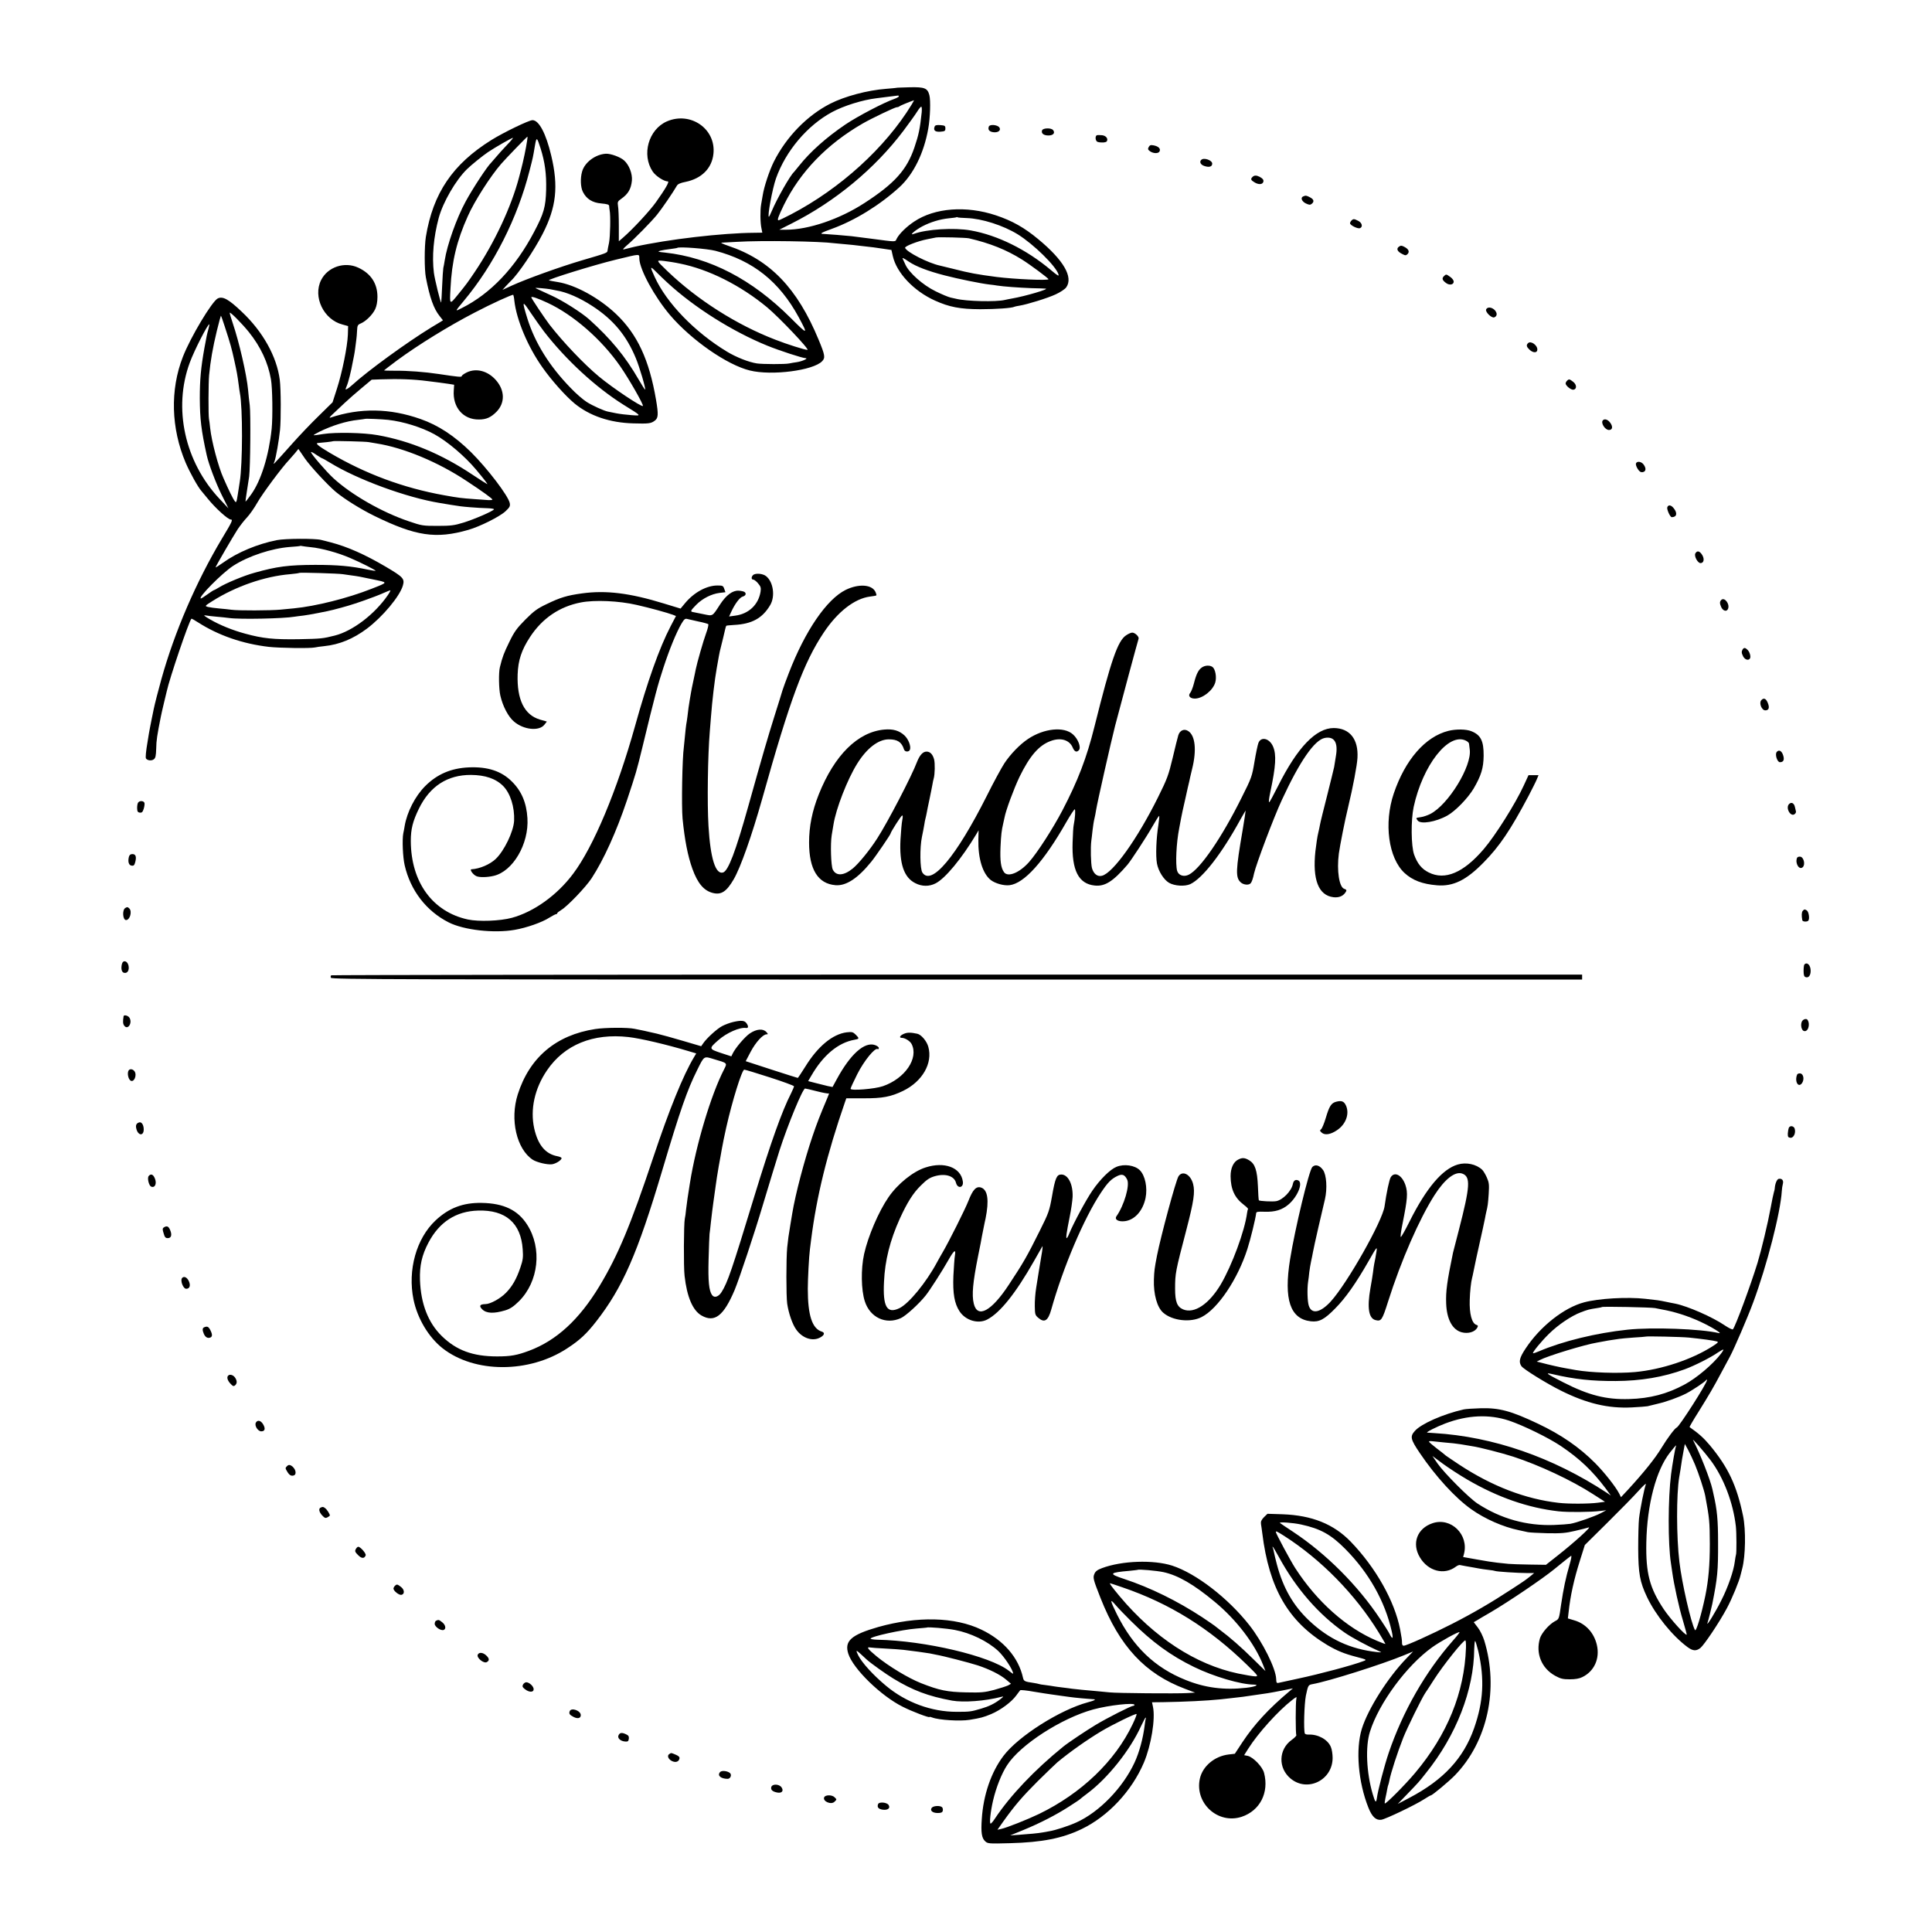 <?xml version="1.0" standalone="no"?>
<!DOCTYPE svg PUBLIC "-//W3C//DTD SVG 20010904//EN"
 "http://www.w3.org/TR/2001/REC-SVG-20010904/DTD/svg10.dtd">
<svg version="1.0" xmlns="http://www.w3.org/2000/svg"
 width="1640pt" height="1640pt" viewBox="0 0 1640 1640"
 preserveAspectRatio="xMidYMid meet">
<g transform="translate(0,1640) scale(0.1,-0.1)"
fill="#000000" stroke="none">
<path d="M7607 15654 c-1 -1 -40 -4 -85 -8 -158 -12 -350 -63 -474 -126 -196
-100 -372 -280 -479 -492 -37 -74 -84 -214 -95 -288 -3 -19 -9 -53 -13 -75 -9
-49 -8 -157 3 -205 l7 -35 -68 -1 c-273 -2 -731 -55 -1018 -119 -14 -3 -66
-16 -90 -22 -12 -3 -2 10 25 33 67 57 209 202 257 261 38 46 141 197 169 247
7 13 30 24 73 32 137 28 224 115 237 238 23 211 -193 362 -394 276 -157 -68
-218 -283 -121 -427 26 -38 95 -83 128 -83 16 0 -21 -64 -100 -175 -53 -75
-198 -231 -280 -302 l-36 -31 0 132 c0 72 -3 148 -7 168 -5 33 -3 39 27 60 59
41 84 84 91 155 5 58 -23 132 -66 171 -32 29 -114 59 -155 57 -89 -5 -181 -74
-202 -152 -16 -56 -13 -133 7 -172 30 -60 81 -92 156 -98 51 -5 66 -9 67 -22
0 -9 2 -25 4 -36 9 -44 5 -223 -5 -275 -7 -30 -12 -61 -13 -68 -1 -18 -8 -21
-217 -82 -189 -56 -467 -156 -595 -214 l-80 -37 30 33 c17 18 35 37 41 43 61
56 200 262 271 401 115 225 135 401 72 664 -44 186 -104 300 -159 300 -30 0
-245 -104 -348 -168 -329 -205 -496 -451 -557 -822 -13 -82 -13 -277 0 -345
33 -172 67 -266 116 -327 l29 -37 -22 -14 c-13 -8 -48 -29 -78 -47 -207 -127
-539 -368 -670 -488 -14 -13 -33 -28 -43 -33 -17 -9 -17 -8 -4 24 14 31 38
129 51 202 3 17 8 41 11 55 3 14 8 45 11 70 3 25 7 56 9 70 2 14 5 47 6 74 2
44 6 50 33 61 42 18 99 74 121 121 12 26 19 62 19 104 0 113 -55 198 -163 248
-116 54 -259 6 -315 -105 -72 -143 22 -337 182 -378 l47 -13 -2 -73 c-4 -101
-48 -320 -93 -459 l-37 -115 -117 -115 c-65 -63 -164 -167 -220 -230 -187
-209 -168 -189 -156 -157 13 35 38 179 47 267 9 87 8 350 -2 425 -25 198 -144
411 -323 579 -111 106 -161 133 -203 113 -49 -24 -233 -331 -297 -497 -109
-280 -100 -606 24 -898 37 -86 105 -208 134 -240 8 -10 32 -38 52 -63 66 -82
173 -179 197 -179 20 0 12 -18 -75 -162 -218 -365 -402 -791 -514 -1193 -26
-93 -58 -218 -65 -254 -2 -9 -10 -51 -19 -93 -9 -42 -18 -94 -22 -115 -3 -21
-8 -51 -11 -68 -14 -80 -19 -135 -14 -143 11 -18 47 -22 66 -8 15 11 19 28 21
92 1 69 8 113 39 269 3 17 15 68 26 115 11 47 22 92 24 100 24 112 189 597
210 618 1 2 27 -12 56 -31 173 -111 379 -182 601 -208 93 -10 348 -14 391 -5
12 3 47 8 78 11 129 13 248 62 364 149 134 101 279 275 305 366 16 57 4 71
-145 159 -175 103 -325 170 -467 207 -35 9 -72 18 -83 21 -50 13 -303 12 -375
-2 -162 -32 -334 -103 -456 -191 -35 -25 -64 -43 -64 -40 0 8 149 264 188 324
21 31 56 76 78 99 22 23 63 81 90 129 42 74 206 295 267 359 10 11 33 37 50
57 l30 37 56 -82 c46 -66 192 -224 261 -282 75 -62 211 -147 329 -205 350
-171 521 -197 796 -118 99 28 270 114 317 159 35 33 40 43 35 69 -13 62 -190
294 -328 431 -141 139 -278 229 -429 282 -262 92 -511 96 -765 12 -13 -4 -5 7
20 30 22 21 67 63 100 94 33 31 98 88 145 127 l85 71 80 3 c149 5 274 1 395
-15 19 -2 55 -7 80 -10 25 -3 68 -9 95 -13 l50 -8 -3 -47 c-11 -145 80 -250
214 -248 62 0 102 18 150 67 72 75 70 181 -7 268 -69 78 -166 103 -246 65 -24
-12 -43 -25 -43 -31 0 -11 -29 -8 -195 17 -121 18 -260 29 -377 28 -49 0 -88
1 -88 3 0 1 50 39 111 85 181 133 437 291 659 406 145 76 321 156 327 150 2
-3 7 -25 9 -49 18 -162 114 -391 238 -566 77 -110 196 -243 273 -307 128 -105
300 -164 500 -169 128 -4 150 -1 181 23 30 22 32 52 11 176 -58 341 -159 558
-340 730 -145 137 -345 247 -496 271 -38 6 -64 11 -73 14 -20 6 383 131 565
175 220 53 200 52 202 8 4 -94 129 -322 260 -477 182 -213 485 -424 678 -471
185 -46 540 0 614 79 28 29 24 52 -30 182 -181 438 -413 679 -769 798 -41 14
-66 26 -55 26 11 1 70 4 130 7 211 13 705 5 830 -12 17 -2 60 -6 97 -9 36 -3
84 -8 105 -11 21 -3 56 -7 78 -9 22 -2 77 -9 121 -16 l81 -12 12 -53 c32 -141
177 -295 356 -376 124 -56 214 -73 385 -74 137 0 273 10 291 21 4 2 23 6 42 9
68 11 239 64 308 96 39 18 79 44 90 60 61 86 -22 230 -237 408 -119 99 -222
157 -360 203 -252 84 -520 64 -694 -53 -65 -43 -125 -102 -147 -143 -17 -32
10 -32 -228 -1 -66 8 -136 17 -157 20 -46 5 -206 18 -235 19 -40 0 -25 10 70
44 195 71 404 200 571 352 120 110 209 289 246 500 16 90 21 237 9 283 -16 59
-40 69 -168 66 -61 -2 -112 -3 -114 -5z m23 -72 c0 -4 -17 -14 -37 -21 -90
-31 -315 -149 -417 -218 -161 -109 -298 -231 -391 -348 -22 -27 -42 -52 -45
-55 -32 -28 -146 -229 -189 -332 -11 -27 -22 -48 -24 -48 -15 0 30 240 60 325
83 234 266 450 475 563 100 54 260 104 378 118 25 3 74 9 110 14 36 4 68 8 73
9 4 0 7 -3 7 -7z m109 -69 c-223 -366 -606 -714 -1025 -933 -52 -27 -100 -50
-105 -50 -14 0 -3 31 45 130 139 282 365 516 668 691 78 45 275 139 291 139 8
0 17 3 21 7 6 6 74 34 124 52 2 0 -7 -16 -19 -36z m85 -66 c-15 -141 -25 -190
-62 -299 -64 -189 -168 -306 -425 -472 -209 -136 -475 -227 -666 -226 l-56 0
105 53 c369 186 707 466 949 787 47 63 100 136 116 162 16 26 32 45 36 42 4
-2 5 -23 3 -47z m-3350 -244 c-7 -52 -33 -176 -51 -243 -8 -30 -16 -59 -17
-65 -66 -251 -209 -556 -377 -805 -61 -90 -67 -99 -141 -190 -72 -89 -72 -90
-64 51 11 230 53 405 147 614 55 125 193 341 284 445 37 43 218 230 222 230 2
0 0 -17 -3 -37z m-172 -35 c-33 -35 -75 -81 -93 -103 -19 -22 -36 -42 -39 -45
-34 -32 -158 -221 -217 -330 -77 -141 -158 -369 -178 -500 -4 -25 -9 -54 -12
-65 -2 -11 -7 -81 -10 -155 -3 -74 -7 -136 -8 -138 -5 -6 -55 197 -62 253 -17
139 -3 300 41 465 36 133 145 322 241 415 32 32 137 117 178 144 61 41 199
120 211 121 4 0 -19 -28 -52 -62z m287 -28 c37 -118 50 -217 47 -350 -4 -147
-19 -201 -102 -358 -159 -303 -370 -525 -614 -647 -60 -31 -61 -33 17 61 255
305 456 704 558 1105 30 117 28 108 45 208 14 82 17 81 49 -19z m3616 -591
c130 -4 310 -62 434 -138 135 -84 324 -269 346 -340 6 -19 -7 -12 -66 38 -206
173 -452 295 -679 335 -141 25 -374 11 -485 -30 -41 -15 13 32 73 64 71 37
149 61 227 69 33 3 62 7 64 9 2 2 7 2 10 -1 4 -2 38 -5 76 -6z m20 -172 c180
-42 317 -97 450 -180 69 -43 225 -159 225 -167 0 -13 -289 0 -440 19 -168 22
-228 33 -365 68 -55 13 -107 26 -115 28 -102 22 -285 116 -297 151 -5 14 109
58 187 73 30 6 64 13 75 15 25 5 253 -1 280 -7z m-2152 -106 c320 -84 542
-261 706 -562 83 -154 80 -155 -67 -8 -330 329 -685 513 -1067 555 -62 6 -66
8 -40 16 17 4 55 11 85 14 30 4 57 8 59 10 13 12 255 -7 324 -25z m1643 -93
c60 -40 160 -79 304 -116 115 -30 308 -69 378 -77 20 -2 51 -6 67 -9 49 -8
184 -18 290 -22 55 -1 109 -3 120 -4 40 -2 -174 -65 -285 -84 -19 -3 -46 -9
-60 -12 -74 -18 -328 -12 -415 10 -5 1 -26 6 -45 10 -19 4 -77 28 -129 54
-107 52 -225 157 -256 227 -10 22 -20 43 -22 48 -7 13 6 7 53 -25z m-1946 -15
c246 -49 516 -185 742 -372 103 -86 364 -361 342 -361 -22 0 -172 47 -271 86
-329 126 -665 340 -918 583 -98 95 -98 93 -29 86 32 -4 93 -13 134 -22z m-104
-163 c227 -210 555 -416 849 -535 101 -41 297 -105 322 -105 30 -1 -26 -27
-72 -34 -22 -3 -51 -8 -65 -11 -35 -8 -227 -7 -275 0 -71 11 -176 53 -254 100
-274 166 -513 413 -614 635 -41 90 -40 95 11 44 26 -27 71 -69 98 -94z m-996
-55 c14 -3 39 -8 55 -11 86 -14 196 -62 302 -131 179 -116 291 -251 371 -445
31 -74 85 -258 78 -265 -2 -2 -26 36 -54 84 -115 199 -239 349 -422 513 -64
57 -225 159 -316 200 -49 23 -102 47 -119 55 -29 13 -28 13 25 9 30 -2 66 -7
80 -9z m-21 -116 c219 -102 458 -311 615 -537 75 -108 202 -330 193 -338 -11
-11 -258 154 -372 249 -127 105 -308 296 -421 442 -41 54 -154 223 -154 231 0
11 53 -7 139 -47z m-32 -242 c187 -242 439 -474 676 -623 158 -98 155 -94 67
-88 -41 3 -100 10 -130 16 -30 6 -61 13 -69 14 -32 6 -131 50 -181 82 -30 19
-93 73 -138 121 -178 183 -301 381 -365 586 -48 155 -45 160 28 50 37 -55 88
-126 112 -158z m-2505 -5 c101 -126 163 -259 188 -402 13 -72 16 -319 6 -420
-24 -229 -90 -440 -174 -557 -25 -35 -46 -62 -48 -60 -1 1 4 38 11 82 7 44 16
103 20 130 10 79 14 533 5 605 -5 36 -11 94 -14 129 -12 131 -76 408 -131 570
-14 41 -25 79 -25 85 0 15 102 -88 162 -162z m-204 46 c48 -147 59 -187 81
-288 22 -100 26 -123 37 -205 3 -27 8 -59 10 -70 25 -125 24 -602 -1 -756 -2
-13 -9 -60 -16 -103 -11 -71 -14 -77 -26 -60 -15 19 -51 92 -96 195 -44 97
-101 313 -113 425 -3 32 -8 67 -10 78 -6 28 -5 308 1 371 12 124 30 228 66
378 17 70 33 127 34 127 2 0 17 -42 33 -92z m-139 -22 c-12 -44 -14 -51 -34
-161 -30 -168 -39 -269 -39 -425 1 -177 12 -272 59 -485 17 -76 76 -232 125
-332 l59 -118 -74 79 c-297 315 -397 771 -254 1158 38 104 156 334 166 325 1
-2 -2 -20 -8 -41z m1526 -770 c131 -15 284 -63 392 -122 111 -61 258 -186 353
-299 71 -85 104 -128 95 -124 -5 2 -62 38 -125 80 -264 176 -529 286 -803 335
-121 22 -359 26 -462 10 -44 -8 -82 -12 -83 -10 -2 1 18 13 45 27 111 55 234
93 333 103 30 4 56 7 57 8 4 4 142 -2 198 -8z m-165 -189 c8 -2 38 -7 65 -11
231 -36 526 -159 766 -319 140 -92 218 -149 219 -158 0 -3 -17 -5 -37 -4 -21
2 -77 6 -125 9 -98 7 -127 10 -248 32 -346 62 -669 182 -972 361 -100 59 -127
83 -95 83 24 1 122 12 125 15 5 4 283 -3 302 -8z m-396 -137 c3 0 34 -17 68
-38 233 -143 650 -296 933 -342 33 -6 74 -12 90 -15 73 -12 95 -15 170 -21 44
-4 108 -7 142 -8 33 -1 59 -5 56 -10 -10 -16 -167 -84 -258 -112 -78 -24 -107
-28 -220 -28 -125 0 -134 1 -245 39 -228 77 -486 225 -639 365 -62 57 -191
207 -191 222 0 5 20 -5 44 -22 25 -16 47 -30 50 -30z m-94 -755 c86 -8 230
-47 331 -91 86 -36 222 -105 217 -109 -2 -2 -32 3 -67 10 -142 30 -255 40
-446 40 -227 -1 -323 -13 -515 -67 -86 -23 -247 -90 -302 -125 -21 -13 -40
-23 -43 -23 -3 0 -27 -16 -54 -35 -26 -19 -51 -35 -55 -35 -34 0 182 219 275
278 129 83 325 147 479 159 47 3 87 7 88 9 2 1 9 1 15 -1 7 -2 41 -6 77 -10z
m270 -229 c14 -2 45 -7 70 -10 54 -7 82 -12 175 -32 145 -30 145 -24 -1 -82
-202 -80 -474 -148 -659 -166 -27 -3 -79 -8 -115 -11 -81 -8 -361 -9 -415 -1
-22 3 -69 8 -105 11 -36 3 -79 9 -95 13 -28 8 -28 8 40 51 197 124 441 209
658 227 40 4 74 8 77 11 5 5 337 -5 370 -11z m382 -178 c-112 -163 -299 -305
-450 -343 -103 -26 -115 -27 -307 -31 -213 -3 -303 6 -453 47 -105 28 -216 73
-297 120 -52 30 -62 39 -40 35 17 -3 59 -8 95 -11 36 -3 83 -8 105 -11 90 -13
462 -5 555 11 14 2 48 7 77 10 43 5 199 35 253 49 101 26 152 41 250 75 63 22
140 51 170 65 30 13 59 25 63 25 4 1 -5 -18 -21 -41z"/>
<path d="M7934 15326 c-13 -33 4 -47 48 -44 38 3 43 6 43 28 0 22 -5 25 -43
28 -31 2 -44 -1 -48 -12z"/>
<path d="M8394 15326 c-10 -26 3 -43 36 -48 41 -6 69 14 54 39 -15 24 -82 30
-90 9z"/>
<path d="M8846 15294 c-10 -26 13 -44 54 -44 41 0 59 22 39 46 -16 20 -85 18
-93 -2z"/>
<path d="M9311 15252 c-17 -6 -13 -49 5 -56 25 -9 72 -7 79 4 14 22 -6 48 -39
52 -19 2 -39 2 -45 0z"/>
<path d="M9751 15152 c-9 -17 -7 -23 11 -36 30 -21 74 -21 82 1 9 22 -11 41
-51 49 -25 5 -33 2 -42 -14z"/>
<path d="M10197 15043 c-18 -17 -5 -42 26 -52 41 -14 67 -6 67 20 0 29 -71 54
-93 32z"/>
<path d="M10632 14898 c-18 -18 -15 -27 19 -47 32 -19 64 -18 72 3 7 17 -3 30
-30 45 -28 14 -46 14 -61 -1z"/>
<path d="M11063 14733 c-26 -10 -13 -43 22 -60 28 -13 37 -14 50 -3 23 19 18
38 -15 55 -30 16 -37 17 -57 8z"/>
<path d="M11472 14528 c-7 -7 -12 -17 -12 -23 0 -17 65 -49 84 -42 26 10 19
45 -14 62 -35 18 -42 19 -58 3z"/>
<path d="M11875 14306 c-24 -17 -14 -41 26 -61 28 -15 33 -15 47 -2 19 20 10
42 -26 61 -24 13 -32 13 -47 2z"/>
<path d="M12256 14055 c-18 -19 -13 -34 20 -58 29 -21 64 -14 64 13 0 10 -13
28 -29 39 -35 25 -35 25 -55 6z"/>
<path d="M12615 13773 c-8 -22 47 -75 69 -67 26 10 27 36 5 61 -26 27 -64 30
-74 6z"/>
<path d="M12971 13487 c-17 -17 -13 -31 12 -55 32 -30 67 -29 67 1 0 38 -56
77 -79 54z"/>
<path d="M13302 13168 c-7 -7 -12 -17 -12 -23 0 -19 47 -57 67 -53 29 5 28 43
-3 67 -31 24 -36 25 -52 9z"/>
<path d="M13607 12833 c-22 -21 17 -83 51 -83 30 0 35 28 11 61 -19 27 -47 37
-62 22z"/>
<path d="M13887 12466 c-3 -7 3 -28 14 -45 14 -23 26 -31 42 -29 28 4 33 30
11 62 -18 28 -58 35 -67 12z"/>
<path d="M14153 12094 c-6 -17 24 -84 38 -84 42 0 50 33 18 74 -23 30 -47 34
-56 10z"/>
<path d="M14391 11702 c-12 -22 20 -82 44 -82 28 0 35 34 15 68 -22 36 -44 41
-59 14z"/>
<path d="M6392 11518 c-16 -16 -15 -38 2 -38 8 0 26 -14 41 -32 23 -27 26 -38
21 -71 -18 -110 -100 -188 -215 -203 l-52 -7 18 39 c31 68 73 124 98 130 26 7
33 28 13 40 -7 4 -28 9 -48 10 -51 3 -106 -38 -157 -116 -68 -105 -60 -100
-139 -84 -38 8 -78 16 -89 18 -28 4 -24 12 25 62 53 54 129 92 197 101 l51 6
-10 28 c-9 27 -14 29 -58 29 -91 0 -198 -58 -274 -149 l-39 -47 -141 43 c-289
89 -492 114 -695 86 -126 -17 -186 -35 -301 -91 -80 -38 -108 -59 -180 -131
-73 -74 -94 -102 -137 -191 -45 -92 -58 -125 -80 -215 -11 -45 -9 -183 4 -239
20 -89 67 -180 116 -221 81 -70 213 -84 258 -27 l21 27 -59 17 c-132 39 -196
169 -189 383 4 120 33 208 106 319 103 157 249 257 430 292 118 23 324 14 475
-21 111 -25 263 -67 308 -84 l25 -10 -45 -86 c-96 -184 -198 -472 -303 -850
-152 -544 -352 -1022 -525 -1252 -136 -182 -333 -323 -520 -374 -101 -27 -281
-34 -374 -14 -299 65 -482 316 -484 665 0 102 16 167 69 276 93 190 242 287
442 286 120 -1 210 -31 273 -94 61 -62 98 -178 93 -295 -5 -92 -84 -256 -157
-325 -49 -46 -135 -83 -205 -87 -18 -1 12 -45 41 -58 25 -12 92 -11 147 2 163
37 301 271 287 490 -8 131 -50 230 -132 311 -89 89 -206 127 -366 120 -150 -7
-268 -57 -370 -159 -85 -85 -154 -220 -174 -338 -3 -19 -8 -47 -12 -64 -10
-52 -4 -202 12 -270 49 -214 184 -389 374 -485 129 -65 384 -94 560 -63 99 17
232 63 295 104 26 16 51 29 56 29 6 0 10 4 10 8 0 4 15 16 33 27 52 30 209
194 259 270 103 158 210 394 301 665 76 229 80 241 132 455 104 430 130 527
176 666 52 159 110 300 153 374 23 39 32 46 49 41 12 -3 56 -13 97 -22 41 -8
78 -19 82 -22 4 -4 -4 -39 -18 -77 -24 -65 -77 -251 -88 -306 -2 -13 -12 -57
-20 -96 -9 -40 -18 -87 -21 -105 -3 -18 -7 -44 -10 -58 -6 -34 -15 -97 -20
-145 -3 -22 -7 -51 -10 -65 -2 -14 -7 -54 -10 -90 -3 -36 -8 -81 -10 -100 -14
-98 -21 -502 -11 -610 18 -181 44 -315 83 -424 45 -125 98 -187 174 -206 71
-18 116 11 177 116 58 99 154 371 243 687 235 839 351 1152 521 1407 118 177
262 289 393 306 28 3 52 8 54 10 2 2 -1 15 -7 28 -29 65 -142 73 -253 19 -162
-80 -345 -348 -483 -706 -24 -61 -48 -128 -54 -147 -5 -19 -37 -120 -70 -225
-56 -179 -97 -318 -222 -765 -106 -378 -168 -542 -212 -556 -64 -20 -108 119
-124 394 -12 196 -6 599 11 802 2 25 6 81 10 125 10 134 32 320 49 413 2 9 7
37 11 62 4 25 11 61 15 80 20 79 41 167 46 190 3 13 7 26 9 28 1 2 31 5 66 7
152 8 241 57 307 169 44 75 26 198 -36 246 -28 22 -91 27 -110 8z"/>
<path d="M14611 11307 c-14 -14 -14 -30 0 -61 16 -34 48 -41 58 -13 16 41 -31
101 -58 74z"/>
<path d="M9559 11007 c-71 -47 -128 -212 -268 -773 -67 -269 -141 -461 -273
-714 -79 -151 -212 -358 -283 -438 -81 -91 -179 -131 -212 -86 -27 37 -35 98
-30 214 5 108 9 139 23 200 3 14 8 36 11 50 11 61 79 244 127 345 87 178 164
268 265 305 85 32 160 9 187 -56 15 -36 34 -43 53 -21 19 24 -7 94 -51 133
-76 69 -246 52 -382 -39 -70 -47 -148 -128 -200 -206 -24 -37 -92 -161 -150
-278 -260 -516 -470 -766 -546 -650 -21 30 -23 213 -4 303 8 38 17 85 20 104
3 19 7 43 10 52 3 10 7 30 10 45 3 16 13 69 24 118 10 50 22 106 25 125 3 19
8 43 11 52 10 34 12 130 3 163 -12 43 -34 65 -64 65 -31 0 -58 -30 -81 -88
-44 -118 -249 -512 -337 -648 -63 -99 -158 -215 -208 -256 -77 -63 -142 -66
-170 -9 -15 32 -21 215 -9 291 5 30 12 71 15 90 21 135 118 384 201 517 82
132 180 207 269 207 74 0 109 -23 129 -86 7 -22 42 -23 50 -2 11 28 -12 89
-46 121 -44 41 -97 57 -172 50 -224 -20 -423 -217 -556 -551 -56 -141 -82
-271 -82 -407 0 -229 75 -351 225 -363 89 -7 188 57 303 199 37 45 164 231
164 240 0 11 88 149 97 152 7 3 8 -9 2 -39 -5 -24 -11 -97 -15 -163 -11 -206
29 -324 126 -372 56 -29 118 -29 171 -2 82 41 221 209 346 417 l20 34 -2 -79
c-3 -160 36 -288 105 -343 38 -29 110 -50 160 -44 124 15 290 199 482 536 34
59 66 108 71 108 8 0 3 -78 -9 -135 -3 -11 -7 -76 -9 -145 -8 -239 51 -353
188 -367 87 -9 156 35 278 177 31 37 159 232 213 327 26 46 51 85 55 87 4 3 1
-32 -6 -77 -18 -113 -24 -261 -12 -327 12 -65 58 -138 103 -164 47 -27 134
-32 180 -11 105 50 267 259 425 548 24 42 44 77 45 77 1 0 -10 -73 -25 -162
-60 -349 -62 -406 -17 -448 24 -22 70 -26 85 -7 9 10 20 42 28 82 18 80 168
478 237 626 151 327 277 509 364 525 81 15 114 -39 94 -154 -6 -37 -13 -79
-15 -93 -3 -14 -29 -122 -59 -240 -30 -118 -58 -230 -61 -249 -3 -19 -11 -53
-16 -75 -6 -23 -16 -90 -23 -150 -26 -241 26 -376 153 -391 42 -5 77 7 98 35
17 22 16 29 -6 36 -43 13 -65 154 -46 300 10 71 51 281 80 399 39 161 75 351
78 413 9 158 -65 252 -201 253 -151 0 -308 -163 -473 -492 -38 -76 -72 -138
-75 -138 -6 0 -3 27 10 90 46 216 52 313 23 382 -30 71 -103 89 -125 31 -6
-16 -21 -86 -33 -158 -21 -126 -24 -136 -109 -305 -169 -341 -352 -607 -449
-655 -42 -21 -88 -6 -99 34 -15 56 -7 235 18 361 6 30 13 69 16 85 3 17 18 89
35 161 16 73 31 140 34 150 2 11 13 60 25 109 39 157 26 281 -33 319 -34 23
-72 7 -85 -36 -6 -18 -27 -105 -48 -193 -35 -146 -46 -176 -125 -335 -175
-352 -381 -641 -475 -664 -38 -10 -71 16 -85 66 -9 37 -13 174 -5 233 2 11 6
49 10 85 4 36 11 81 16 100 5 19 11 52 14 72 10 64 126 577 162 718 58 221
188 703 199 738 6 17 -30 52 -54 52 -10 0 -33 -10 -52 -23z"/>
<path d="M14793 10888 c-11 -19 -11 -30 4 -60 14 -28 46 -38 58 -17 9 14 -2
55 -21 73 -19 19 -30 20 -41 4z"/>
<path d="M10202 10734 c-29 -20 -47 -55 -67 -134 -9 -36 -24 -73 -32 -82 -21
-24 -1 -48 39 -48 67 0 154 69 174 137 13 45 1 112 -23 131 -23 17 -64 15 -91
-4z"/>
<path d="M14950 10455 c-20 -24 5 -85 35 -85 31 0 38 24 20 66 -15 36 -35 43
-55 19z"/>
<path d="M12295 10196 c-196 -49 -367 -245 -464 -532 -85 -252 -45 -547 91
-674 68 -63 153 -95 277 -105 136 -11 247 43 393 192 137 139 228 274 383 566
30 58 62 121 70 141 l15 36 -43 0 -42 0 -40 -87 c-70 -153 -242 -427 -342
-543 -171 -199 -327 -265 -465 -196 -59 29 -96 74 -124 151 -26 74 -28 292 -4
405 77 355 296 635 443 563 15 -7 27 -19 27 -26 1 -6 3 -29 6 -49 20 -140
-182 -470 -336 -548 -22 -11 -56 -23 -77 -26 -47 -7 -46 -6 -29 -29 25 -34
153 -13 252 42 68 38 173 146 223 229 64 110 84 174 85 279 1 125 -24 176
-104 208 -44 18 -130 19 -195 3z"/>
<path d="M15082 10017 c-17 -20 4 -87 27 -87 31 0 40 21 27 60 -12 37 -36 49
-54 27z"/>
<path d="M1173 9588 c-6 -7 -9 -29 -9 -48 1 -28 5 -36 23 -38 17 -2 24 4 33
33 6 20 9 42 6 50 -7 18 -40 20 -53 3z"/>
<path d="M15187 9575 c-33 -32 13 -114 48 -85 8 6 12 17 10 23 -2 7 -6 24 -9
38 -7 32 -30 43 -49 24z"/>
<path d="M1094 9126 c-10 -41 -1 -71 23 -74 18 -3 24 3 31 30 12 46 4 68 -24
68 -17 0 -25 -7 -30 -24z"/>
<path d="M15254 9117 c-18 -48 21 -107 50 -77 22 23 7 84 -22 88 -13 2 -25 -3
-28 -11z"/>
<path d="M1063 8692 c-27 -17 -21 -102 7 -102 33 0 53 73 28 98 -14 14 -19 14
-35 4z"/>
<path d="M15302 8667 c-9 -11 -10 -39 -3 -78 2 -14 41 -16 51 -4 13 15 4 76
-13 87 -17 11 -23 10 -35 -5z"/>
<path d="M1035 8217 c-10 -40 -2 -71 19 -75 28 -6 45 22 37 61 -9 42 -47 51
-56 14z"/>
<path d="M15317 8213 c-4 -3 -7 -28 -7 -54 0 -34 4 -49 16 -53 25 -10 44 13
44 53 0 48 -30 78 -53 54z"/>
<path d="M2812 8121 c-5 -3 -7 -13 -3 -21 5 -14 573 -15 5314 -15 l5307 0 0
21 0 21 -5305 0 c-2917 0 -5308 -3 -5313 -6z"/>
<path d="M1049 7773 c-7 -46 -6 -64 6 -80 29 -39 70 21 45 66 -10 20 -49 30
-51 14z"/>
<path d="M15302 7738 c-20 -20 -15 -76 7 -88 35 -18 61 50 35 92 -7 12 -28 10
-42 -4z"/>
<path d="M6225 7725 c-27 -6 -70 -22 -93 -34 -44 -22 -135 -105 -164 -149
l-16 -23 -153 45 c-85 25 -185 53 -224 62 -38 9 -74 17 -80 18 -5 2 -28 6 -50
11 -22 4 -49 10 -60 12 -54 12 -249 11 -332 -2 -333 -51 -558 -241 -658 -555
-68 -213 -10 -465 128 -555 35 -22 122 -43 162 -38 31 4 76 31 82 50 2 6 -13
14 -34 18 -103 19 -166 95 -198 235 -36 162 3 340 108 494 148 218 391 317
692 283 105 -12 325 -64 508 -119 l67 -20 -19 -32 c-92 -153 -211 -447 -346
-851 -192 -575 -299 -831 -457 -1093 -171 -283 -364 -461 -597 -548 -102 -38
-155 -48 -271 -48 -207 0 -347 52 -471 174 -115 113 -177 273 -184 475 -4 121
16 211 72 317 92 175 234 267 422 272 233 7 363 -106 378 -329 5 -68 2 -91
-20 -155 -33 -97 -68 -159 -123 -215 -47 -48 -132 -95 -174 -95 -47 -1 -56
-15 -27 -44 36 -36 99 -38 196 -9 42 13 69 31 116 77 168 167 198 450 70 650
-79 124 -199 182 -386 185 -158 3 -279 -43 -391 -148 -164 -153 -239 -422
-188 -672 33 -161 128 -320 247 -414 272 -213 734 -213 1057 -1 109 71 165
124 247 229 225 289 350 575 559 1277 154 518 214 689 297 855 62 125 56 121
144 94 116 -34 113 -31 85 -87 -110 -213 -238 -639 -290 -967 -16 -98 -26
-167 -32 -220 -3 -33 -8 -69 -11 -80 -9 -41 -11 -413 -2 -485 20 -180 70 -295
144 -337 111 -63 188 -3 281 217 38 91 170 487 239 720 63 210 112 369 142
465 71 220 197 525 217 525 6 0 52 -11 103 -24 51 -13 95 -21 99 -17 3 3 -1
-12 -11 -34 -67 -159 -89 -215 -128 -330 -69 -203 -145 -491 -172 -655 -3 -19
-10 -60 -15 -90 -17 -102 -20 -125 -28 -200 -9 -96 -9 -410 0 -476 12 -82 45
-178 78 -222 51 -71 136 -100 199 -67 38 19 46 42 18 51 -83 25 -120 138 -120
364 0 83 10 274 18 335 2 17 7 53 10 80 47 371 135 729 288 1171 l11 31 145 0
c163 -1 233 13 337 63 164 80 253 235 214 374 -13 48 -60 104 -94 111 -55 12
-85 12 -114 -1 -33 -14 -43 -34 -17 -34 27 0 70 -27 83 -52 62 -120 -55 -293
-243 -358 -69 -24 -275 -41 -275 -22 0 6 26 62 57 124 57 113 150 227 173 213
5 -3 10 0 10 9 0 8 -15 19 -33 25 -89 30 -209 -78 -324 -290 l-36 -66 -41 8
c-22 5 -69 17 -104 26 l-62 16 27 46 c101 175 229 281 367 305 40 7 42 11 11
42 -24 24 -32 26 -78 21 -119 -15 -245 -119 -351 -291 -33 -53 -62 -96 -64
-96 -3 0 -103 32 -224 71 l-218 71 42 80 c43 81 104 148 135 148 14 0 14 2 -2
20 -28 30 -82 26 -138 -11 -43 -28 -127 -127 -149 -175 l-10 -21 -89 29 c-102
34 -103 37 -22 108 71 63 183 112 236 104 21 -3 22 15 3 41 -17 23 -44 25
-111 10z m311 -471 c112 -36 204 -70 204 -75 0 -5 -11 -32 -25 -60 -77 -150
-173 -420 -309 -865 -196 -643 -229 -739 -281 -822 -25 -40 -61 -52 -80 -26
-27 37 -35 118 -30 304 3 102 6 199 8 215 3 17 7 59 11 95 8 69 15 129 21 170
6 46 15 104 21 150 3 25 14 97 25 160 12 63 23 129 26 145 4 25 26 134 38 185
51 226 133 490 153 490 8 0 106 -30 218 -66z"/>
<path d="M1091 7312 c-12 -22 -3 -68 15 -83 29 -24 60 42 36 77 -14 20 -41 24
-51 6z"/>
<path d="M15255 7278 c-23 -58 10 -115 41 -73 22 30 14 79 -14 83 -12 2 -24
-3 -27 -10z"/>
<path d="M11343 7048 c-42 -11 -59 -36 -89 -138 -14 -47 -32 -90 -40 -96 -12
-9 -11 -14 6 -29 26 -23 75 -16 129 21 74 49 107 136 78 206 -17 39 -37 48
-84 36z"/>
<path d="M1180 6872 c-23 -8 -30 -24 -23 -52 14 -61 63 -66 63 -7 0 39 -19 67
-40 59z"/>
<path d="M15184 6825 c-3 -8 -7 -29 -8 -47 -1 -27 3 -34 21 -36 27 -4 48 38
38 75 -6 26 -42 32 -51 8z"/>
<path d="M10511 6557 c-41 -20 -65 -73 -65 -141 1 -111 34 -183 111 -242 23
-18 40 -34 37 -37 -2 -2 -6 -17 -8 -33 -20 -153 -128 -445 -224 -608 -100
-167 -225 -250 -319 -211 -51 22 -68 65 -68 175 0 132 3 146 96 502 63 242 74
319 57 387 -21 82 -90 118 -124 66 -22 -33 -150 -507 -183 -675 -21 -108 -23
-126 -26 -202 -4 -124 27 -236 79 -281 77 -68 231 -86 326 -37 138 70 307 322
389 579 27 84 70 261 74 302 1 13 13 15 72 13 89 -3 149 16 203 62 76 65 124
181 84 203 -23 12 -41 1 -47 -28 -11 -60 -85 -136 -141 -147 -31 -6 -141 0
-148 7 -2 2 -6 56 -8 119 -6 135 -24 190 -73 220 -37 23 -60 25 -94 7z"/>
<path d="M12375 6515 c-131 -38 -268 -200 -410 -484 -36 -72 -69 -131 -74
-131 -5 0 2 52 15 115 42 209 46 260 24 326 -29 84 -91 117 -124 67 -13 -20
-37 -134 -53 -248 -18 -126 -316 -653 -457 -808 -88 -96 -162 -110 -186 -36
-12 35 -15 143 -6 204 3 19 8 56 10 81 3 25 10 66 15 90 5 24 13 60 16 79 3
19 24 114 46 210 23 96 48 204 56 240 21 92 13 207 -16 248 -29 41 -66 51 -91
26 -28 -28 -148 -527 -189 -784 -55 -342 1 -506 176 -526 71 -8 115 15 208
110 87 88 175 212 286 407 65 114 70 121 64 79 -8 -50 -12 -73 -20 -110 -3
-14 -7 -45 -10 -70 -3 -25 -13 -85 -22 -135 -29 -166 -15 -257 44 -271 48 -12
56 0 106 158 110 347 265 701 394 903 87 136 174 204 235 183 73 -26 68 -106
-28 -478 -25 -96 -47 -184 -50 -194 -51 -246 -62 -328 -58 -432 5 -133 53
-222 131 -243 55 -15 113 2 133 39 8 15 6 20 -8 24 -38 12 -60 94 -56 211 2
71 11 155 20 187 3 10 7 30 10 45 4 25 38 182 81 373 8 36 16 76 19 90 2 14 7
36 10 50 13 54 15 68 21 155 5 80 3 97 -16 140 -12 27 -30 57 -40 66 -50 47
-135 65 -206 44z"/>
<path d="M7857 6490 c-105 -33 -237 -139 -315 -253 -83 -120 -173 -330 -207
-482 -28 -128 -25 -305 6 -401 44 -138 179 -201 306 -143 42 19 153 120 209
190 34 41 147 218 194 302 48 85 66 98 56 40 -4 -21 -9 -99 -13 -173 -6 -151
9 -235 52 -301 51 -78 158 -110 235 -70 109 57 240 220 397 496 34 61 66 117
71 125 5 8 1 -30 -9 -85 -9 -55 -20 -118 -23 -140 -4 -22 -12 -78 -20 -125 -8
-47 -13 -118 -12 -158 1 -68 3 -76 29 -98 53 -46 84 -26 111 71 100 356 276
772 421 990 58 87 87 117 141 143 40 19 61 11 82 -31 24 -49 -26 -219 -90
-310 -21 -29 15 -50 71 -43 84 11 152 88 175 196 18 89 -3 190 -48 236 -43 43
-134 56 -199 29 -54 -22 -139 -106 -205 -203 -54 -79 -158 -272 -196 -364 -8
-21 -18 -38 -21 -38 -8 0 -2 46 25 180 12 58 23 134 25 170 4 107 -38 190 -96
190 -39 0 -52 -29 -79 -185 -22 -123 -27 -139 -105 -295 -107 -215 -138 -269
-261 -455 -148 -226 -267 -290 -298 -161 -18 74 -8 180 36 401 17 83 32 159
33 170 2 11 9 45 15 75 6 30 13 65 16 76 31 155 19 243 -37 263 -42 14 -71
-16 -109 -114 -28 -71 -164 -343 -218 -435 -11 -19 -33 -57 -48 -85 -92 -172
-240 -352 -320 -390 -105 -50 -141 12 -130 225 8 181 51 351 134 535 62 136
113 218 179 282 50 50 74 66 119 79 89 25 164 2 179 -56 14 -54 67 -43 58 12
-17 118 -156 170 -316 118z"/>
<path d="M1262 6417 c-14 -17 2 -83 22 -90 32 -13 49 27 30 71 -14 34 -34 41
-52 19z"/>
<path d="M15098 6393 c-15 -4 -31 -43 -33 -83 -1 -8 -4 -22 -7 -30 -3 -8 -16
-69 -28 -135 -23 -127 -78 -356 -111 -465 -60 -195 -188 -540 -209 -564 -5 -4
-34 10 -67 32 -107 73 -318 165 -423 186 -14 2 -50 10 -80 16 -57 12 -72 14
-175 25 -152 17 -395 3 -518 -30 -171 -45 -374 -205 -498 -394 -51 -77 -59
-112 -34 -148 18 -26 212 -146 332 -206 222 -111 404 -154 605 -144 62 3 122
8 133 10 11 3 50 12 86 21 74 17 174 53 240 86 53 27 161 99 171 114 5 7 8 7
8 1 0 -27 -234 -393 -256 -402 -17 -6 -80 -91 -130 -173 -53 -88 -149 -208
-286 -357 l-58 -62 -16 32 c-31 59 -124 177 -202 256 -134 135 -290 243 -487
336 -228 108 -327 135 -485 131 -63 -2 -128 -6 -145 -10 -173 -39 -362 -122
-415 -183 -42 -47 -37 -70 42 -187 135 -200 303 -383 438 -478 115 -82 271
-150 402 -177 29 -6 64 -14 78 -17 14 -3 88 -7 165 -9 117 -2 155 1 235 20 52
12 104 25 115 29 32 12 -122 -128 -262 -238 l-100 -79 -139 2 c-76 1 -157 4
-179 6 -22 2 -65 7 -95 10 -30 3 -108 15 -172 27 l-118 21 7 26 c43 164 -110
314 -267 261 -131 -44 -178 -172 -107 -290 70 -118 207 -153 305 -79 13 10 29
16 35 14 7 -2 28 -6 47 -9 19 -3 47 -8 63 -11 15 -3 39 -7 55 -10 15 -3 50 -8
77 -11 28 -3 52 -7 55 -9 9 -6 198 -18 269 -18 l64 0 -29 -24 c-44 -35 -41
-34 -164 -114 -169 -111 -325 -202 -505 -294 -177 -90 -387 -185 -410 -185 -9
0 -14 9 -14 23 1 19 -4 54 -16 116 -47 241 -207 524 -419 744 -145 150 -330
224 -579 233 l-128 4 -30 -29 c-22 -23 -28 -37 -25 -58 3 -15 7 -50 11 -78 58
-469 221 -750 550 -948 85 -50 146 -75 250 -102 87 -23 89 -24 60 -35 -91 -35
-367 -109 -560 -150 -77 -17 -149 -32 -161 -35 -17 -4 -20 1 -21 33 -3 88
-114 312 -228 457 -180 229 -452 439 -655 505 -160 51 -426 42 -595 -21 -40
-15 -56 -27 -65 -49 -14 -33 -10 -47 52 -205 163 -412 378 -643 718 -771 l85
-32 -70 -4 c-87 -5 -594 -1 -655 6 -25 2 -76 7 -115 11 -87 7 -172 16 -205 20
-14 2 -48 7 -76 10 -28 3 -61 8 -75 10 -13 3 -46 7 -74 11 -27 3 -52 7 -55 9
-3 2 -26 6 -50 10 -70 10 -80 14 -86 43 -38 172 -165 319 -354 409 -225 108
-544 115 -875 22 -230 -66 -289 -119 -254 -227 41 -128 277 -358 462 -450 76
-39 227 -96 227 -87 0 3 10 1 23 -4 56 -22 237 -33 317 -20 97 16 116 21 184
49 80 34 171 101 212 157 15 21 31 41 34 45 3 4 55 -1 115 -12 61 -10 130 -21
155 -24 25 -4 63 -9 85 -12 22 -3 51 -7 65 -9 40 -6 173 -18 198 -19 32 0 15
-11 -43 -26 -236 -63 -591 -288 -717 -455 -104 -137 -171 -331 -184 -536 -8
-114 -1 -162 29 -189 21 -20 31 -21 212 -16 269 7 443 41 607 120 224 108 425
322 528 564 62 147 99 372 77 474 l-8 38 93 1 c186 3 370 12 488 24 19 2 60 7
90 10 83 9 118 13 200 26 41 6 91 13 110 16 19 3 76 13 125 23 l90 18 -30 -25
c-175 -147 -297 -279 -398 -431 l-65 -99 -52 -6 c-120 -14 -222 -100 -245
-206 -45 -208 154 -389 355 -323 156 52 234 206 190 373 -14 53 -92 133 -138
144 l-31 6 36 57 c83 131 253 319 370 410 40 31 42 32 37 10 -7 -30 -7 -295 0
-306 3 -5 -15 -24 -39 -41 -113 -81 -117 -240 -9 -329 143 -118 356 -13 356
176 0 31 -6 73 -15 93 -26 63 -108 108 -189 105 -15 -1 -29 3 -32 9 -11 31 -5
249 9 321 19 89 20 91 56 98 136 24 591 168 779 246 l75 31 -56 -58 c-158
-163 -326 -428 -379 -598 -54 -175 -31 -452 56 -670 31 -78 65 -109 110 -102
38 6 287 125 361 173 29 19 56 34 59 34 12 0 152 117 203 169 278 286 376 737
250 1146 -11 35 -35 85 -54 109 l-35 46 23 13 c12 8 67 40 122 72 150 88 443
286 540 366 51 42 131 106 141 112 7 4 1 -29 -13 -76 -32 -111 -51 -199 -72
-341 -17 -120 -17 -120 -52 -138 -50 -27 -113 -100 -127 -145 -38 -128 13
-254 129 -318 46 -25 65 -30 124 -30 47 0 82 6 107 19 101 49 150 157 123 273
-24 103 -95 181 -193 209 l-53 16 6 51 c15 142 46 281 97 442 l41 130 192 190
c106 105 225 226 264 270 40 44 67 69 62 55 -13 -32 -48 -205 -58 -290 -4 -36
-7 -150 -7 -255 1 -212 14 -283 75 -412 74 -155 215 -329 343 -424 46 -34 74
-36 110 -8 32 26 158 213 224 336 43 79 107 235 117 283 2 8 8 33 14 55 28
106 32 328 7 448 -54 259 -126 411 -282 599 -53 63 -96 101 -172 154 -2 1 31
59 75 128 92 148 129 211 190 326 25 47 60 112 78 145 36 67 151 334 197 459
117 315 232 763 243 946 1 19 5 47 9 61 8 29 -8 48 -36 42z m-1048 -1097 c19
-4 44 -9 55 -11 108 -19 222 -55 330 -105 93 -43 194 -105 155 -96 -151 36
-565 51 -773 29 -267 -28 -553 -98 -754 -184 -25 -11 -47 -18 -50 -16 -6 7 71
102 137 166 77 76 189 151 268 181 60 23 72 26 137 36 22 3 42 7 43 9 7 6 416
-2 452 -9z m285 -250 c107 -11 213 -25 239 -33 16 -4 9 -12 -35 -40 -178 -114
-435 -199 -661 -220 -147 -13 -374 -5 -501 17 -29 5 -67 12 -84 15 -38 6 -150
31 -208 47 l-40 10 25 13 c69 36 384 132 490 149 19 3 46 8 60 11 14 3 43 8
65 11 22 3 49 7 61 9 11 2 65 7 120 11 54 3 100 7 102 8 4 5 308 -2 367 -8z
m273 -138 c-68 -89 -206 -206 -309 -261 -148 -80 -293 -118 -469 -123 -195 -6
-345 32 -560 142 -147 75 -162 86 -85 68 181 -42 328 -58 530 -57 212 1 406
33 587 100 82 30 221 100 282 143 23 15 43 26 45 24 2 -2 -7 -18 -21 -36z
m-1799 -567 c122 -41 335 -145 441 -216 160 -108 267 -210 380 -360 l44 -60
-34 23 c-460 302 -966 477 -1465 507 -27 2 -54 3 -60 4 -15 2 80 50 154 78
188 71 371 80 540 24z m1712 -337 c110 -147 191 -359 214 -560 6 -49 7 -233 1
-242 -2 -4 -6 -30 -10 -58 -9 -77 -58 -219 -115 -330 -48 -97 -128 -227 -117
-191 9 27 34 128 41 162 44 221 50 280 49 520 0 195 -8 278 -39 413 -3 12 -7
30 -9 41 -19 84 -105 303 -164 416 -12 23 98 -103 149 -171z m-2256 151 c44
-3 105 -10 135 -15 30 -5 73 -12 95 -16 59 -8 258 -59 350 -89 221 -72 497
-201 679 -319 l100 -64 -60 -8 c-75 -10 -249 -11 -334 -1 -281 32 -565 141
-843 324 -56 37 -107 72 -114 77 -6 6 -41 34 -77 61 -36 28 -66 53 -66 58 0 4
12 5 28 3 15 -2 63 -7 107 -11z m2123 -187 c32 -77 78 -218 87 -265 36 -194
38 -218 39 -408 0 -180 -11 -306 -38 -440 -34 -164 -78 -309 -88 -292 -34 61
-111 399 -132 577 -26 214 -26 575 -2 720 3 14 7 43 11 65 10 70 16 108 27
164 l10 54 28 -51 c15 -28 41 -84 58 -124z m-162 153 c-5 -8 -30 -150 -41
-236 -26 -206 -27 -591 -1 -755 2 -14 7 -47 11 -75 14 -103 57 -301 91 -412
19 -64 33 -117 32 -119 -11 -10 -140 134 -195 216 -120 180 -153 305 -148 565
6 323 83 615 200 764 26 34 50 61 52 61 2 0 2 -4 -1 -9z m-1770 -281 c259
-151 516 -240 774 -269 81 -9 274 -7 355 3 l50 6 -47 -25 c-52 -27 -201 -80
-258 -90 -19 -3 -82 -8 -140 -10 -231 -8 -451 53 -648 182 -71 46 -283 259
-340 341 l-43 63 86 -64 c48 -35 142 -97 211 -137z m-1411 -381 c165 -36 253
-85 375 -208 200 -202 336 -443 394 -699 15 -65 7 -73 -20 -19 -9 18 -44 73
-77 122 -191 288 -461 557 -742 743 -55 36 -104 69 -110 74 -12 11 111 2 180
-13z m-147 -95 c314 -200 606 -497 805 -821 31 -51 57 -95 57 -97 0 -3 -33 9
-72 26 -259 109 -511 334 -694 618 -41 64 -164 293 -164 306 0 9 13 3 68 -32z
m-42 -181 c146 -268 338 -489 559 -642 59 -41 194 -114 295 -159 22 -9 19 -10
-20 -6 -228 25 -411 110 -578 268 -135 128 -220 276 -273 476 -11 41 -22 88
-25 104 -3 16 -7 33 -10 38 -3 4 -3 8 0 8 2 0 26 -39 52 -87z m-981 -128 c125
-27 258 -104 436 -252 183 -151 339 -355 410 -534 l21 -54 -104 102 c-99 98
-198 185 -283 248 -22 17 -42 32 -45 35 -3 3 -50 35 -105 72 -212 139 -440
251 -663 325 -135 44 -128 54 48 69 36 4 66 7 67 8 8 7 161 -7 218 -19z m-348
-129 c402 -137 739 -347 1058 -658 95 -93 99 -98 70 -98 -16 0 -82 11 -145 24
-360 76 -712 305 -1006 656 -71 86 -89 110 -80 110 2 0 49 -15 103 -34z m73
-286 c179 -178 336 -293 535 -390 168 -82 396 -149 509 -150 51 -1 8 -19 -65
-27 -187 -21 -349 -1 -516 67 -260 104 -444 281 -581 555 -59 119 -63 140 -16
85 21 -25 81 -88 134 -140z m-1495 -76 c136 -26 277 -95 367 -177 53 -49 128
-163 128 -194 0 -3 -17 9 -37 25 -160 125 -711 255 -1115 263 -32 1 -58 5 -58
9 0 18 264 76 389 86 47 4 87 7 88 8 9 7 171 -7 238 -20z m4228 -91 c-234
-266 -425 -600 -545 -953 -36 -106 -92 -319 -100 -382 -7 -48 -14 -40 -36 34
-53 181 -63 402 -23 528 76 243 312 562 527 716 69 50 226 136 233 129 2 -3
-23 -35 -56 -72z m111 -61 c-13 -380 -158 -736 -432 -1062 -82 -98 -249 -266
-257 -259 -2 3 0 22 5 44 5 22 12 55 15 74 3 19 8 37 10 41 2 4 6 20 9 36 11
61 69 240 118 364 33 83 157 335 186 378 11 15 43 65 73 112 79 124 255 344
268 335 4 -2 6 -31 5 -63z m105 -30 c54 -236 43 -427 -36 -652 -90 -256 -260
-439 -549 -591 l-99 -52 80 83 c100 104 96 99 159 179 258 321 407 705 410
1053 1 38 4 68 8 68 3 0 15 -40 27 -88z m-5034 24 c61 -3 130 -8 155 -11 70
-8 194 -25 221 -30 13 -3 38 -8 54 -11 64 -11 284 -68 355 -91 100 -33 192
-79 242 -122 l40 -34 -25 -14 c-15 -7 -67 -24 -118 -38 -81 -21 -108 -24 -238
-21 -160 3 -230 18 -382 78 -107 42 -276 144 -378 228 -76 63 -90 82 -53 75 9
-2 67 -6 127 -9z m-156 -95 c33 -30 159 -120 223 -159 166 -101 295 -150 500
-188 97 -17 280 -4 418 32 22 6 21 3 -10 -21 -48 -37 -96 -60 -161 -79 -88
-26 -97 -27 -209 -27 -213 0 -429 79 -599 221 -107 89 -203 194 -235 257 -24
48 -20 50 21 12 20 -18 44 -40 52 -48z m2271 -383 c0 -5 -5 -8 -10 -8 -18 0
-220 -102 -321 -163 -78 -47 -231 -149 -274 -184 -243 -197 -449 -414 -580
-611 -15 -23 -31 -42 -36 -42 -12 0 -1 103 21 197 26 111 73 229 119 299 111
173 461 399 731 473 132 36 350 60 350 39z m-16 -165 c-149 -313 -434 -586
-794 -761 -98 -47 -274 -117 -321 -127 l-32 -7 48 68 c97 136 161 211 294 344
75 74 150 146 166 160 107 89 255 193 370 262 98 59 300 157 303 148 2 -5 -13
-44 -34 -87z m111 45 c-2 -7 -6 -33 -9 -58 -13 -106 -45 -225 -85 -311 -99
-214 -299 -421 -494 -509 -66 -30 -180 -67 -231 -75 -17 -3 -42 -7 -56 -10
-38 -7 -116 -14 -200 -20 l-75 -5 108 44 c142 58 282 130 392 201 50 32 92 60
95 64 3 3 30 25 60 47 173 129 363 367 456 572 19 39 36 72 38 72 3 0 4 -6 1
-12z"/>
<path d="M1391 5981 c-12 -8 -13 -16 -2 -50 9 -33 16 -41 35 -41 30 0 38 27
20 69 -13 32 -28 38 -53 22z"/>
<path d="M1547 5553 c-20 -20 7 -93 34 -93 30 0 39 29 21 67 -15 30 -39 42
-55 26z"/>
<path d="M1733 5133 c-16 -6 -16 -25 -2 -57 13 -28 32 -38 54 -30 19 8 19 27
0 64 -15 29 -26 34 -52 23z"/>
<path d="M1937 4723 c-14 -13 -6 -41 18 -67 21 -23 28 -26 40 -16 19 16 19 40
-1 68 -15 21 -44 29 -57 15z"/>
<path d="M2172 4324 c-14 -25 17 -74 46 -74 31 0 37 23 16 59 -20 34 -48 40
-62 15z"/>
<path d="M2436 3954 c-15 -14 -15 -18 1 -44 19 -33 36 -42 58 -34 28 11 12 64
-25 84 -14 7 -23 6 -34 -6z"/>
<path d="M2723 3603 c-21 -8 -15 -38 12 -67 21 -22 28 -25 45 -16 11 6 20 13
20 16 0 12 -24 50 -39 61 -17 13 -20 14 -38 6z"/>
<path d="M3020 3250 c-9 -17 -6 -25 19 -50 30 -31 54 -32 65 -3 6 15 -44 73
-63 73 -6 0 -15 -9 -21 -20z"/>
<path d="M3352 2938 c-7 -7 -12 -17 -12 -23 0 -19 47 -57 67 -53 29 5 28 43
-3 67 -31 24 -36 25 -52 9z"/>
<path d="M3703 2643 c-7 -2 -13 -15 -13 -27 0 -25 52 -61 76 -52 23 9 16 43
-12 65 -28 22 -31 23 -51 14z"/>
<path d="M4055 2353 c-10 -26 51 -76 77 -62 24 13 23 31 -5 57 -28 26 -62 29
-72 5z"/>
<path d="M4440 2101 c-8 -16 -5 -23 16 -40 36 -28 74 -28 74 0 0 24 -36 58
-62 59 -10 0 -22 -9 -28 -19z"/>
<path d="M4836 1874 c-8 -21 -1 -31 34 -49 34 -17 60 -11 60 16 0 38 -81 67
-94 33z"/>
<path d="M5251 1671 c-13 -24 15 -51 55 -54 24 -2 29 2 32 24 2 19 -3 28 -23
37 -36 17 -53 15 -64 -7z"/>
<path d="M5682 1511 c-22 -13 -10 -44 22 -60 32 -15 59 -6 64 23 2 11 -8 21
-32 31 -41 17 -37 17 -54 6z"/>
<path d="M6112 1357 c-25 -29 6 -56 64 -57 25 0 38 34 20 50 -23 18 -71 23
-84 7z"/>
<path d="M6547 1230 c-6 -23 10 -38 50 -46 40 -8 58 14 37 44 -20 29 -79 31
-87 2z"/>
<path d="M6996 1143 c-14 -34 60 -66 88 -37 20 19 20 19 0 38 -21 22 -80 21
-88 -1z"/>
<path d="M7454 1086 c-11 -27 3 -43 41 -48 42 -5 65 14 48 40 -14 23 -81 29
-89 8z"/>
<path d="M7910 1055 c-19 -23 5 -45 50 -45 29 0 39 5 43 19 2 11 0 24 -6 30
-16 16 -73 13 -87 -4z"/>
</g>
</svg>
